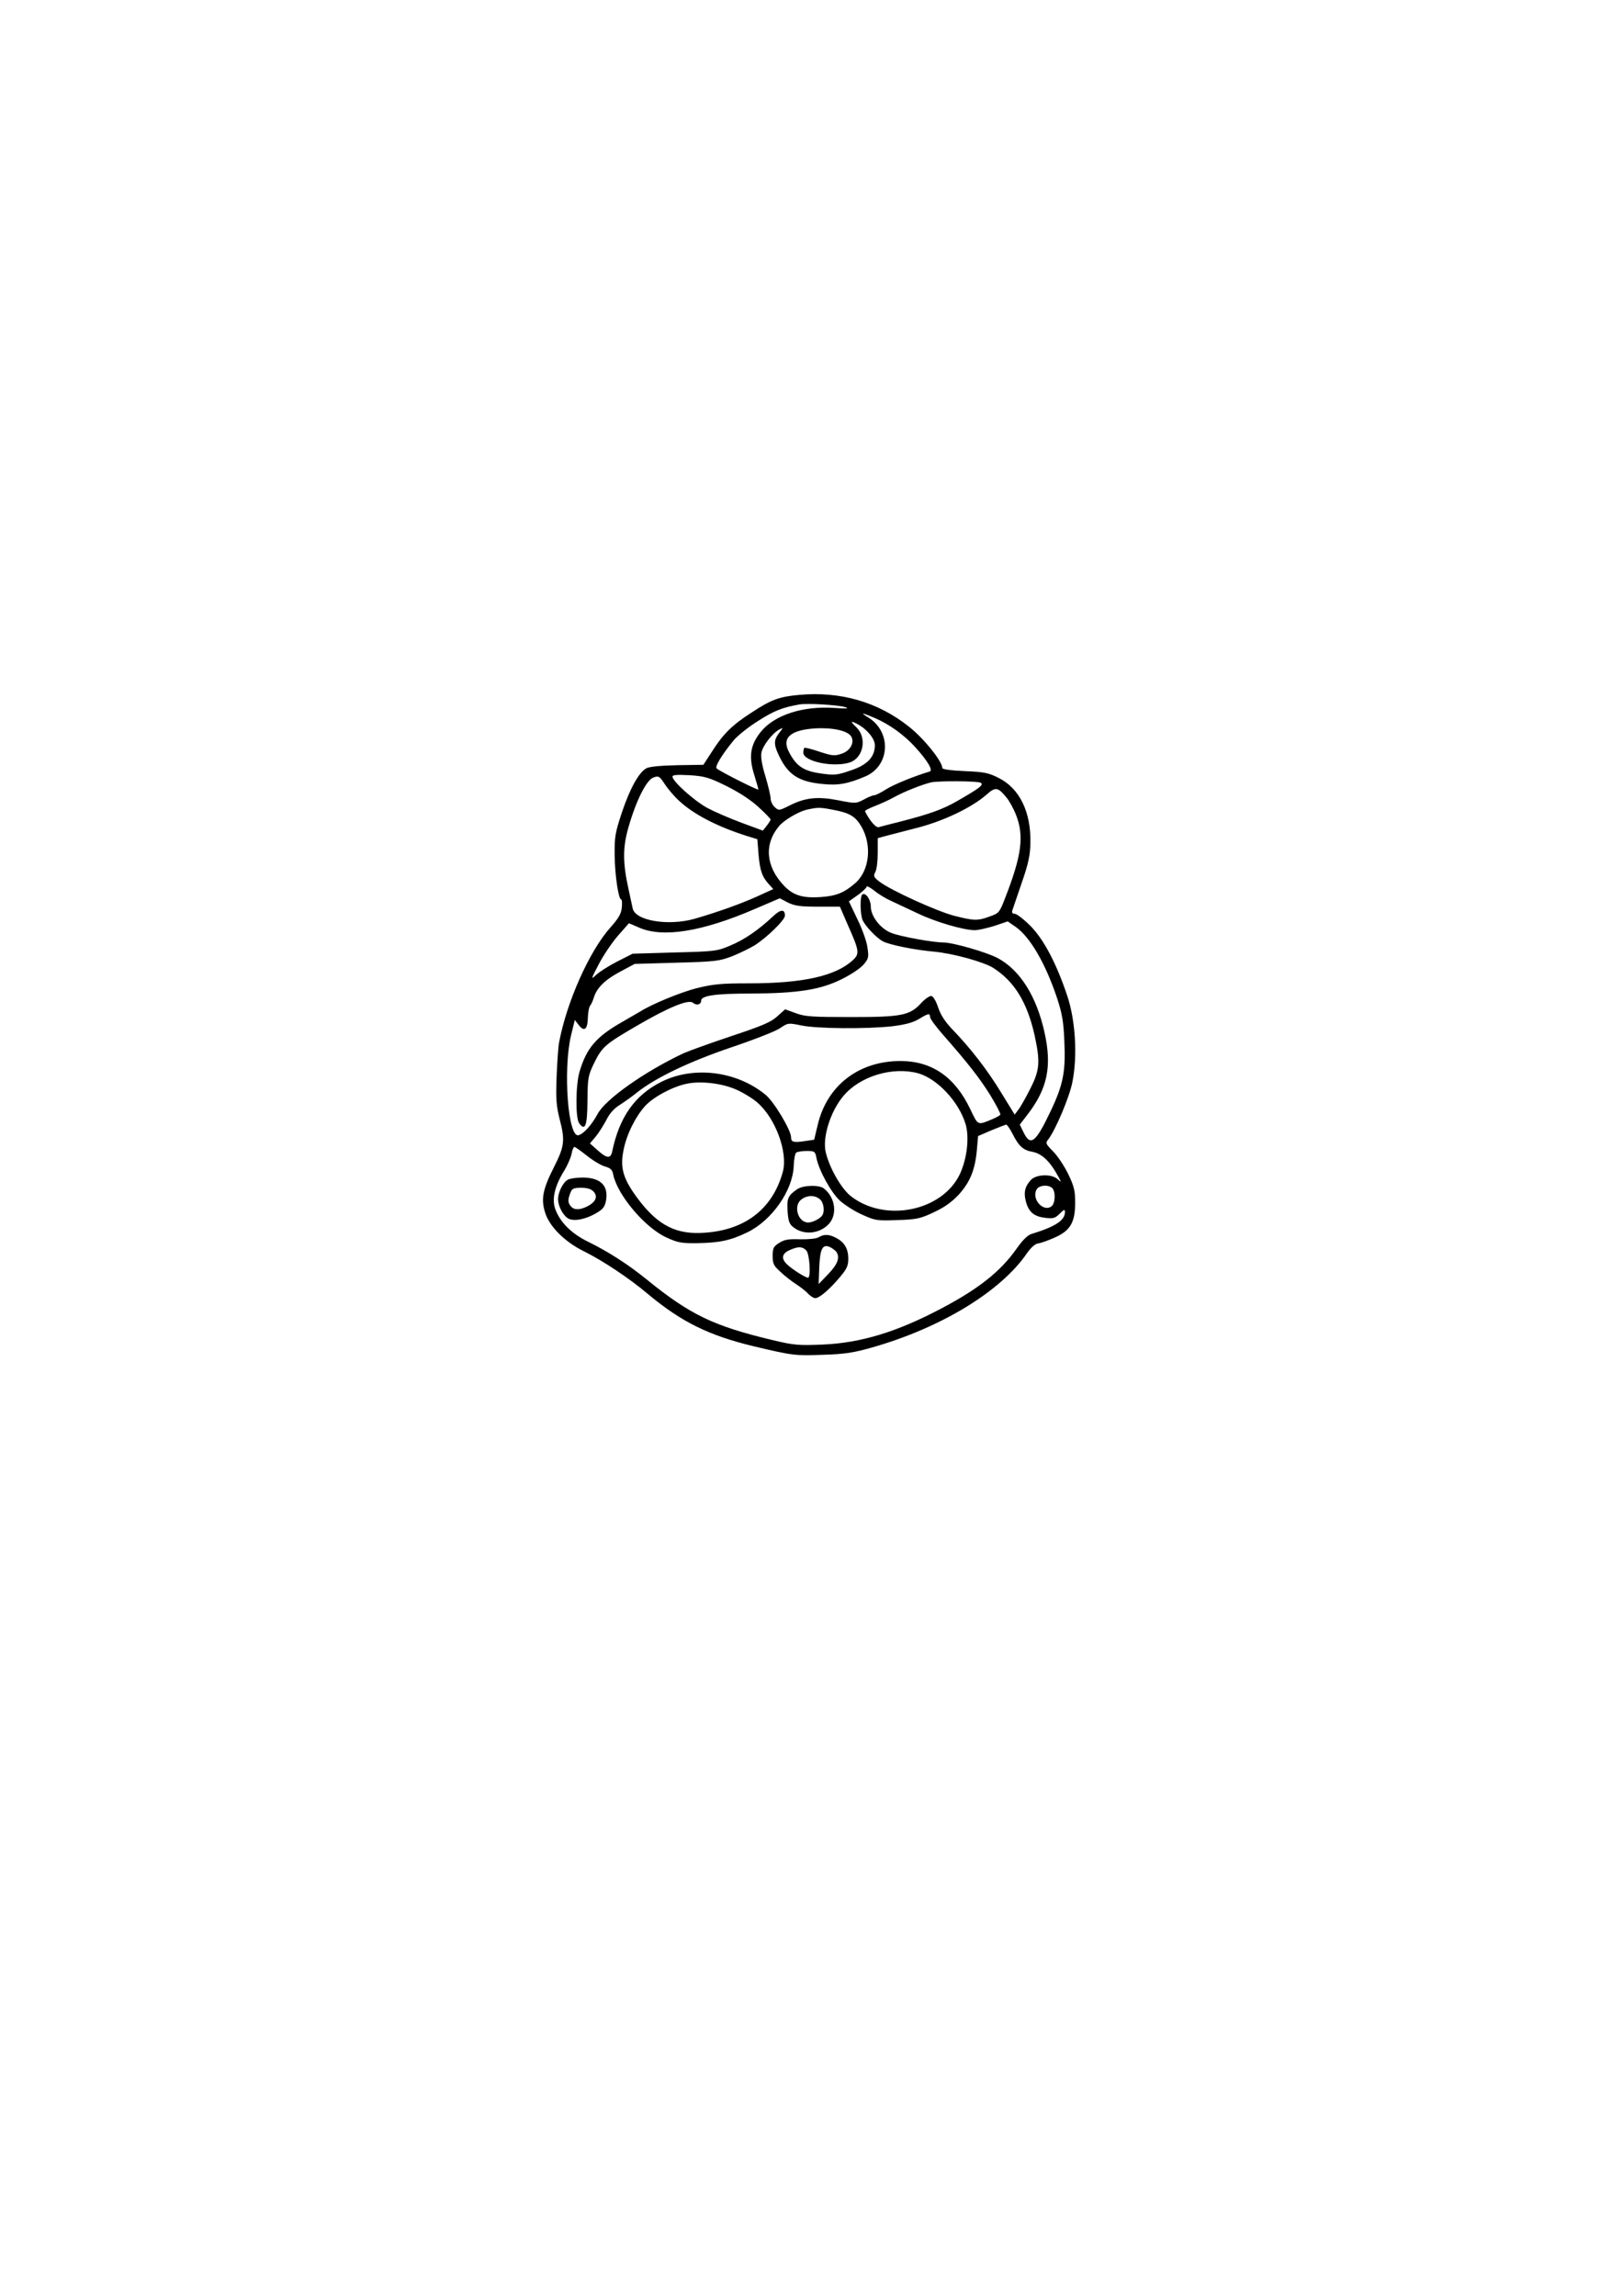 <?xml version="1.0" encoding="UTF-8" standalone="yes"?>
<svg version="1.0" xmlns="http://www.w3.org/2000/svg" width="210mm" height="297mm" viewBox="0 0 794 1123" preserveAspectRatio="xMidYMid meet">
  <g transform="translate(0,1123) scale(0.1,-0.1)" fill="#000000" stroke="none">
    <path d="M3910 7831 c-100 -9 -138 -24 -234 -87 -95 -61 -139 -105 -194 -192
l-41 -63 -128 -2 c-84 -2 -136 -7 -151 -15 -37 -21 -80 -98 -120 -217 -33
-100 -36 -119 -35 -210 1 -97 19 -215 32 -215 4 0 5 -18 3 -39 -3 -31 -16 -53
-56 -98 -102 -114 -214 -364 -251 -563 -4 -19 -9 -94 -12 -166 -4 -112 -2
-142 16 -213 26 -100 22 -130 -30 -232 -53 -105 -63 -153 -43 -218 20 -69 96
-145 189 -191 93 -46 223 -132 315 -210 163 -136 298 -203 520 -256 189 -45
202 -46 335 -41 106 3 151 10 242 36 337 96 630 274 758 462 20 28 39 45 55
47 14 2 50 15 81 29 75 33 99 74 99 170 0 58 -5 80 -34 140 -19 39 -52 89 -74
111 -36 36 -38 41 -24 58 36 47 103 205 118 279 26 127 16 303 -25 425 -53
158 -115 276 -181 342 -32 32 -66 58 -75 58 -12 0 -16 6 -12 18 3 9 24 70 46
135 33 95 41 135 42 195 3 150 -53 265 -154 316 -51 26 -71 30 -167 34 -68 3
-110 9 -110 15 0 33 -91 146 -164 203 -152 121 -335 173 -536 155z m225 -60
c22 -7 7 -8 -52 -4 -156 11 -296 -35 -362 -118 -51 -64 -59 -121 -31 -210 11
-35 20 -67 20 -71 0 -6 -187 88 -204 103 -10 9 25 66 81 135 18 23 73 67 121
97 78 50 118 66 202 81 37 7 190 -2 225 -13z m142 -52 c73 -31 145 -83 199
-142 63 -69 90 -116 72 -121 -74 -22 -175 -63 -213 -87 -25 -16 -51 -29 -58
-29 -7 0 -30 -9 -51 -21 -38 -20 -41 -20 -123 -4 -101 20 -162 14 -238 -24
-54 -27 -55 -27 -75 -9 -11 10 -20 29 -20 42 0 12 -11 60 -25 107 -17 55 -24
95 -20 117 6 34 53 95 88 114 20 10 20 10 -1 -17 -26 -33 -27 -55 -5 -103 45
-100 98 -136 218 -147 74 -8 124 1 208 37 122 52 130 218 14 289 -41 25 -31
24 30 -2z m-84 -30 c47 -24 87 -72 87 -104 0 -58 -37 -97 -119 -124 -67 -23
-79 -24 -148 -14 -83 12 -118 36 -154 106 -35 68 8 106 128 114 86 5 159 -11
177 -39 18 -30 -4 -71 -47 -85 -34 -12 -47 -10 -108 10 -38 13 -71 21 -74 19
-3 -3 -5 -14 -5 -24 0 -43 150 -74 229 -47 65 23 83 119 32 170 -32 31 -31 35
2 18z m-872 -375 c70 -66 185 -126 329 -172 l55 -17 6 -76 c7 -78 17 -108 52
-146 l20 -22 -79 -36 c-77 -35 -191 -76 -305 -109 -129 -37 -292 -10 -304 51
-3 15 -12 57 -20 93 -29 130 -29 206 0 305 37 129 88 231 122 242 25 9 30 6
54 -31 15 -23 46 -60 70 -82z m235 70 c62 -31 120 -69 156 -103 32 -29 58 -56
58 -60 0 -3 -9 -17 -19 -30 l-19 -24 -103 38 c-57 21 -133 54 -169 73 -65 36
-170 130 -170 153 0 9 22 10 84 7 75 -5 95 -11 182 -54z m1242 17 c16 -10 -5
-26 -113 -88 -72 -42 -140 -66 -285 -103 -47 -12 -92 -23 -101 -26 -14 -4 -44
31 -67 77 -2 4 19 15 45 25 26 10 71 30 98 45 48 27 138 62 180 72 36 8 230 7
243 -2z m125 -71 c14 -16 36 -56 48 -87 40 -103 27 -198 -53 -404 -28 -73 -31
-76 -76 -92 -60 -22 -77 -21 -172 3 -84 21 -312 125 -367 167 -29 22 -31 28
-21 47 7 11 12 54 12 94 l0 72 36 10 c19 5 89 23 154 40 131 33 268 99 340
161 46 41 57 40 99 -11z m-848 -61 c81 -15 110 -32 139 -82 53 -91 40 -215
-29 -276 -55 -48 -94 -64 -171 -69 -89 -6 -134 9 -179 56 -89 94 -98 203 -23
292 25 29 93 69 133 79 55 12 63 13 130 0z m285 -446 c25 -12 83 -39 130 -61
87 -42 225 -82 279 -82 17 0 60 10 96 21 l65 22 39 -27 c70 -49 145 -177 202
-347 25 -76 32 -115 36 -211 7 -148 -5 -213 -67 -343 -74 -156 -99 -175 -134
-101 l-17 35 37 48 c99 128 121 237 84 403 -39 176 -119 304 -228 363 -54 29
-220 77 -268 77 -49 0 -205 28 -252 46 -54 20 -102 82 -102 130 0 33 -24 69
-41 59 -13 -8 -11 -102 2 -128 16 -32 70 -87 99 -102 33 -17 156 -42 250 -50
93 -9 243 -50 290 -80 103 -66 165 -168 201 -327 29 -133 26 -172 -21 -264
-22 -44 -48 -90 -58 -102 l-18 -24 -67 109 c-67 110 -149 216 -239 309 -34 36
-56 69 -68 105 -10 31 -24 55 -33 57 -8 2 -30 -13 -48 -32 -57 -63 -95 -71
-344 -71 -192 0 -226 2 -272 19 l-52 19 -39 -35 c-31 -28 -73 -46 -224 -96
-101 -34 -207 -72 -234 -84 -191 -90 -384 -226 -421 -298 -28 -52 -67 -96 -93
-103 -51 -13 -76 317 -37 486 l19 78 20 -26 c27 -34 43 -20 44 40 1 25 6 51
12 57 5 7 13 24 17 38 14 47 54 87 127 126 l73 39 205 6 c191 5 210 8 273 32
37 15 86 39 109 53 61 39 148 124 148 145 0 33 -21 32 -58 -3 -71 -67 -141
-115 -209 -143 -65 -28 -77 -29 -273 -34 l-205 -6 -75 -38 c-41 -21 -88 -51
-103 -65 -27 -26 -27 -23 13 53 23 44 66 107 94 139 l53 60 51 -22 c116 -50
308 -19 563 91 l124 53 40 -21 c33 -16 59 -20 147 -20 l107 0 39 -90 c56 -126
58 -140 25 -171 -84 -78 -243 -114 -508 -114 -139 0 -176 -4 -258 -24 -80 -21
-217 -77 -277 -115 -8 -5 -48 -28 -88 -51 -125 -71 -173 -127 -207 -243 -19
-65 -20 -226 -2 -251 30 -41 40 -14 41 110 1 114 3 123 34 187 38 77 55 91
212 182 151 88 249 128 270 110 18 -15 40 -9 40 10 0 25 71 35 240 35 230 1
343 18 447 70 45 22 93 54 108 72 24 28 26 36 19 82 -3 28 -25 90 -49 139
l-42 88 44 31 c23 17 43 36 43 41 0 5 17 -4 38 -20 20 -17 57 -39 82 -50z
m190 -568 c0 -8 28 -46 63 -86 123 -140 177 -209 231 -295 30 -49 52 -92 50
-96 -3 -5 -20 -14 -38 -22 -75 -31 -70 -33 -109 48 -75 158 -188 236 -342 236
-204 0 -360 -120 -405 -314 l-17 -71 -48 -7 c-54 -8 -65 -4 -65 19 0 35 -84
175 -125 208 -141 116 -351 142 -508 64 -131 -65 -207 -173 -242 -341 -7 -37
-27 -35 -72 6 l-37 33 28 33 c15 18 38 55 52 81 16 33 39 58 67 75 23 15 60
41 82 59 91 73 257 152 460 221 110 37 218 79 240 94 40 27 41 27 105 14 78
-16 317 -18 445 -4 64 8 101 18 130 35 47 29 55 30 55 10z m-58 -275 c94 -27
199 -139 232 -249 19 -65 7 -168 -28 -244 -87 -183 -370 -239 -536 -106 -45
37 -101 134 -120 211 -18 72 22 201 86 277 81 97 241 145 366 111z m-894 -78
c35 -15 83 -44 107 -65 89 -77 150 -243 125 -338 -51 -188 -194 -294 -407
-300 -132 -4 -221 50 -321 193 -55 80 -68 131 -52 210 14 76 58 165 106 218
40 44 135 95 204 109 67 14 167 3 238 -27z m1356 -219 c30 -59 51 -79 96 -87
49 -9 89 -49 130 -126 13 -24 12 -25 -7 -7 -30 26 -104 23 -130 -5 -29 -32
-36 -61 -24 -106 14 -51 40 -73 95 -79 38 -5 48 -2 70 20 22 22 26 23 26 8 0
-41 -49 -72 -164 -107 -19 -6 -43 -30 -72 -71 -78 -111 -183 -195 -366 -292
-219 -116 -396 -170 -584 -178 -119 -5 -140 -3 -245 22 -289 69 -403 124 -616
297 -90 73 -188 136 -284 183 -83 40 -140 97 -163 162 -17 48 -2 111 42 183
17 27 34 66 38 85 3 19 10 35 14 35 4 0 32 -20 61 -43 30 -24 70 -48 89 -53
27 -8 36 -16 40 -40 21 -100 155 -259 260 -307 57 -26 74 -29 153 -28 106 2
161 13 243 53 120 58 223 205 227 325 1 32 7 61 12 65 6 4 29 8 51 8 39 0 42
-2 48 -33 12 -62 72 -171 116 -211 24 -21 72 -52 109 -68 62 -28 71 -30 171
-26 94 3 113 7 178 38 52 24 87 49 122 86 56 62 80 121 89 218 l6 69 65 28
c36 15 68 27 72 28 4 1 19 -20 32 -46z m194 -265 c17 -17 15 -73 -3 -88 -39
-32 -100 34 -74 81 11 22 58 26 77 7z"/>
    <path d="M2777 5459 c-23 -13 -47 -62 -47 -94 0 -35 25 -82 51 -96 28 -14 83
-4 136 27 34 20 42 31 48 63 12 72 -28 111 -115 111 -30 0 -63 -5 -73 -11z
m127 -58 c19 -21 13 -44 -17 -64 -38 -24 -74 -29 -91 -11 -18 18 -20 33 -6 68
8 22 15 26 53 26 30 0 49 -6 61 -19z"/>
    <path d="M3900 5413 c-45 -31 -51 -45 -47 -107 3 -47 8 -63 27 -78 49 -40 125
-35 172 12 46 46 36 132 -22 177 -23 18 -101 16 -130 -4z m112 -50 c18 -16 24
-59 10 -79 -10 -15 -47 -34 -68 -34 -51 0 -75 84 -32 114 29 21 67 20 90 -1z"/>
    <path d="M4005 5178 c-11 -7 -50 -11 -90 -10 -56 2 -77 -1 -102 -17 -29 -18
-33 -26 -33 -65 0 -38 5 -48 40 -79 21 -20 56 -47 77 -60 21 -14 47 -34 57
-46 11 -11 26 -21 35 -21 20 1 68 41 120 103 34 40 41 56 41 90 0 49 -19 81
-60 102 -34 18 -58 19 -85 3z m87 -72 c18 -27 6 -60 -39 -107 l-48 -50 3 83
c4 93 17 116 56 96 11 -6 24 -16 28 -22z m-148 8 c17 -16 24 -134 9 -134 -12
0 -76 40 -100 63 -33 29 -29 55 10 72 42 19 62 18 81 -1z"/>
  </g>
</svg>